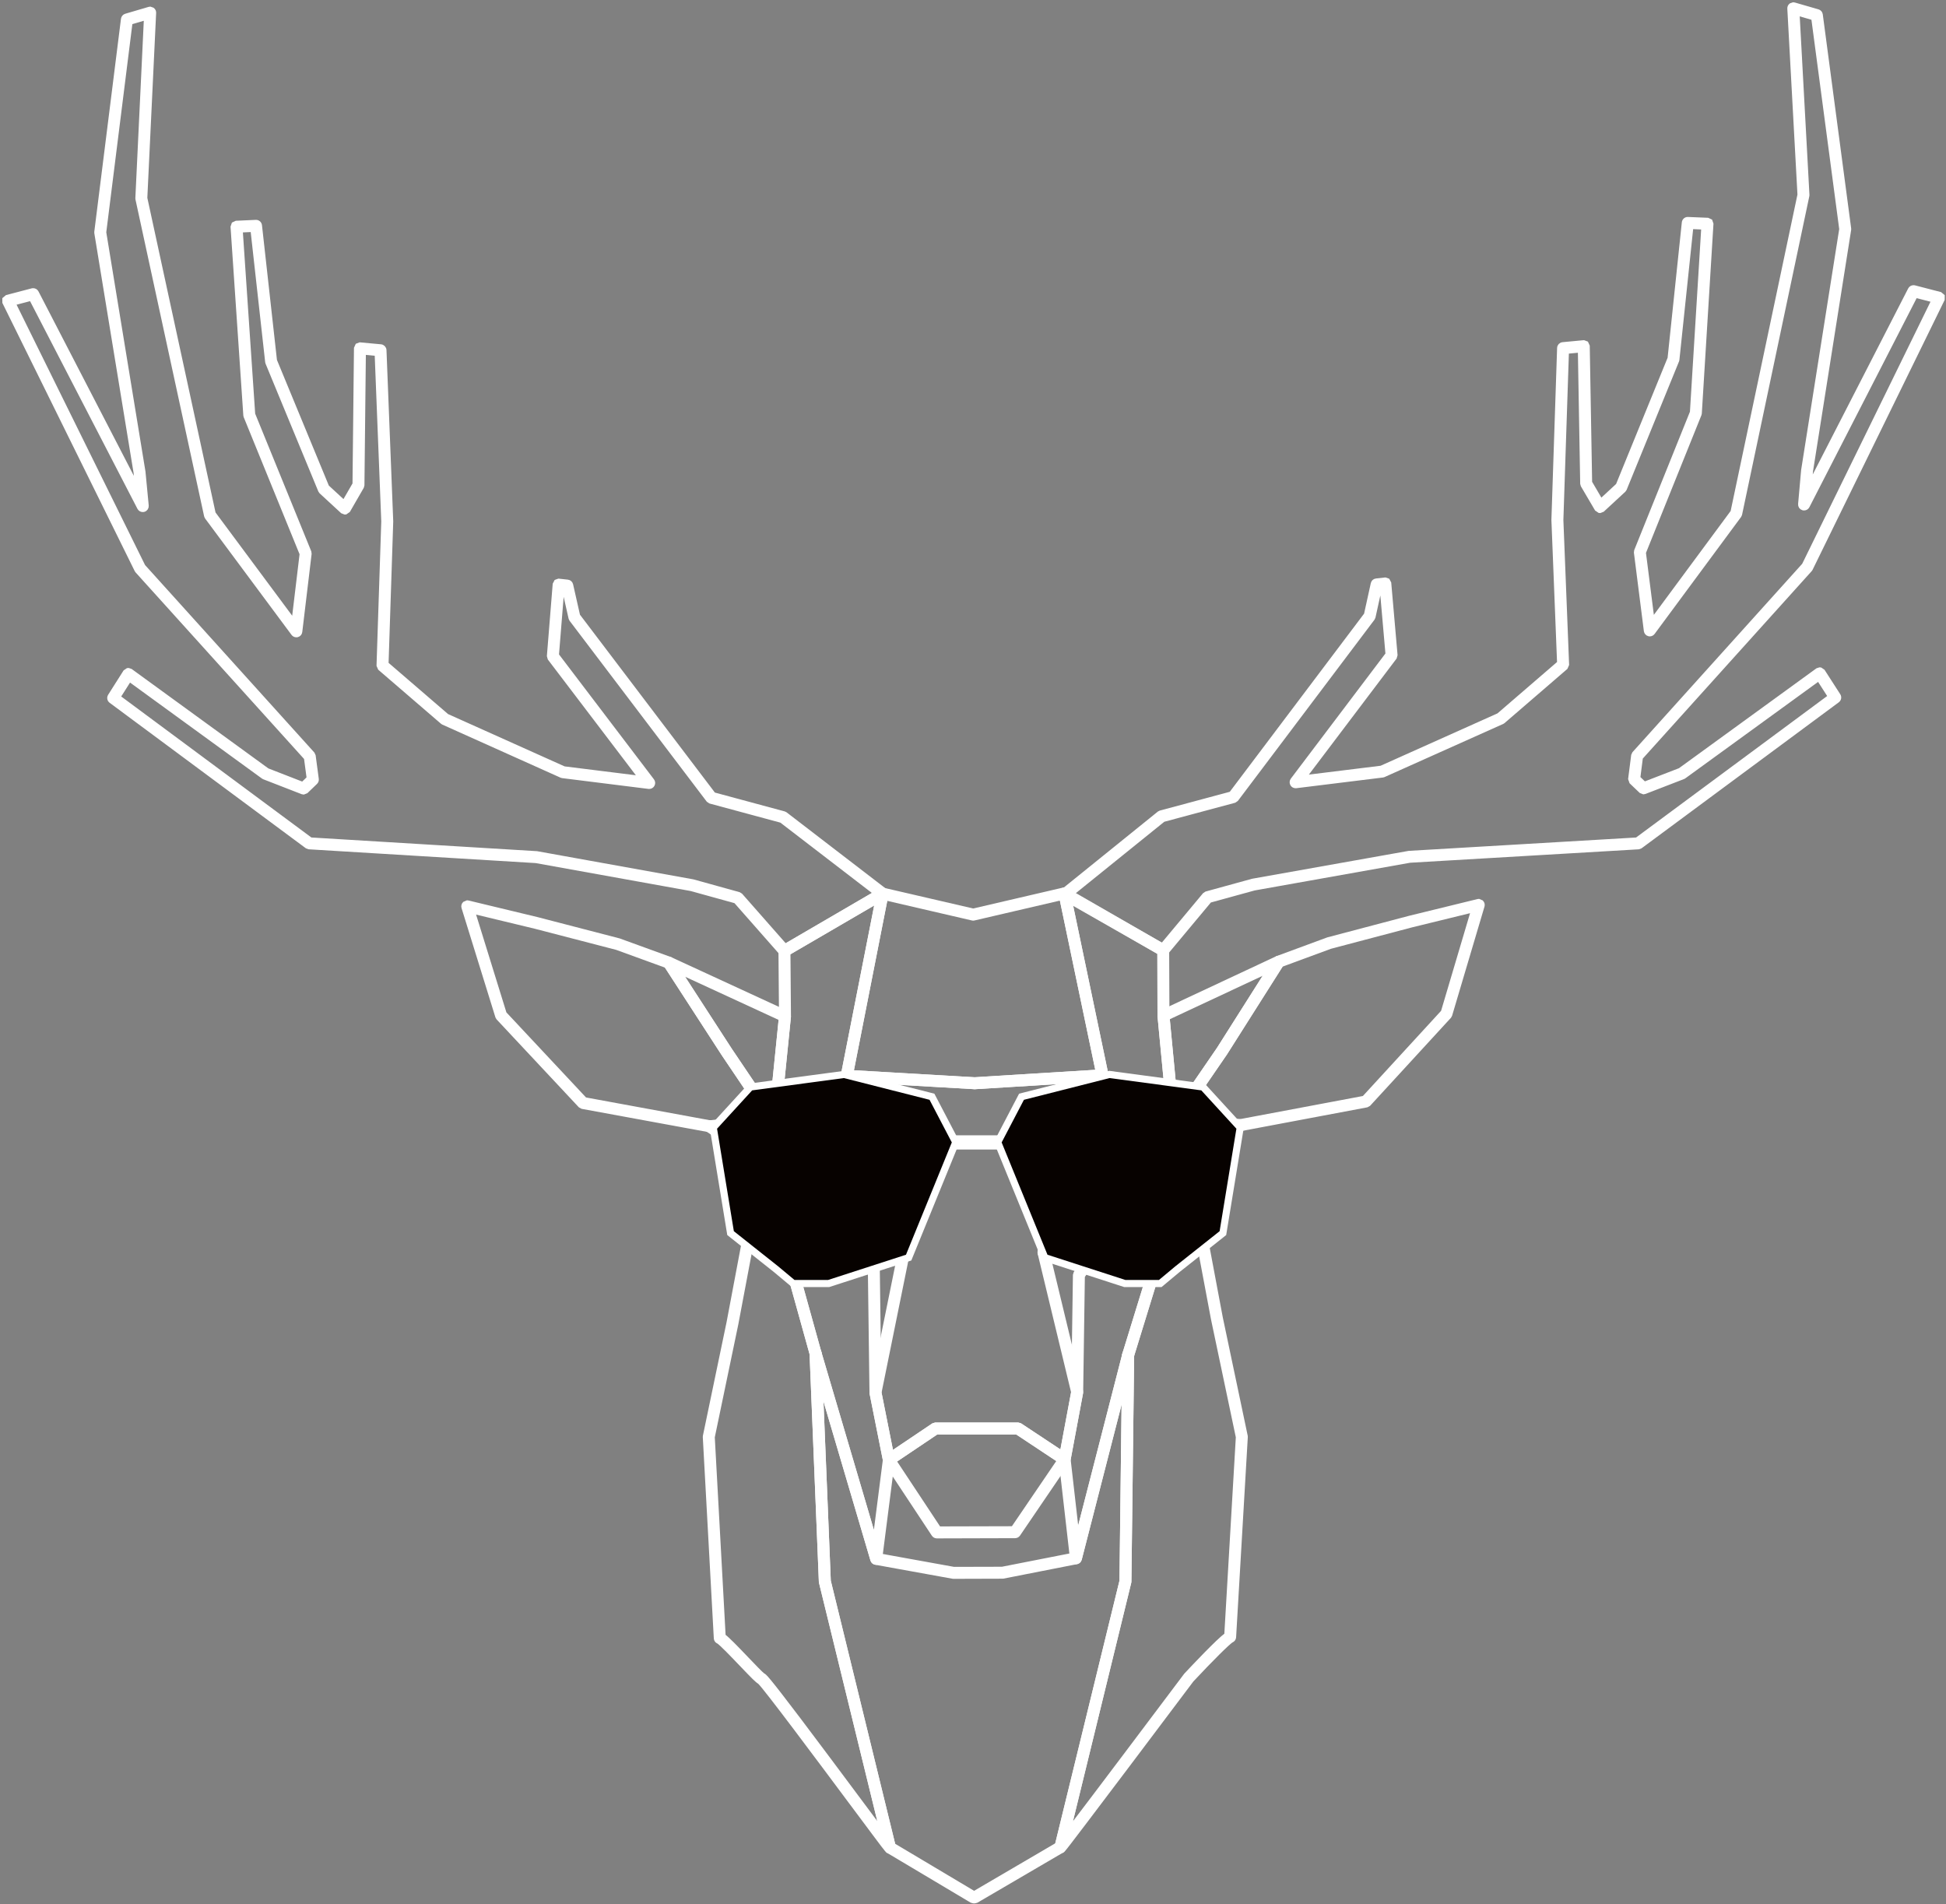 <?xml version="1.0" encoding="UTF-8"?> <svg xmlns="http://www.w3.org/2000/svg" width="419" height="410" viewBox="0 0 419 410" fill="none"><rect x="0" y="0" width="419" height="410" fill="#808080" stroke="none"/><path d="M191.616 398.598L191.523 398.593C191.133 398.547 191.133 398.547 188.747 395.366C187.398 393.569 185.56 391.099 183.433 388.244L183.368 388.161C176.421 378.836 164.811 363.249 163.559 362.125C163.085 361.878 162.233 361.02 159.617 358.281C157.969 356.554 155.208 353.667 154.676 353.423C154.396 353.312 154.208 353.05 154.192 352.737L151.823 309.411L151.837 309.206L156.927 284.781L163.436 250.285C163.509 249.91 163.833 249.643 164.209 249.643L164.358 249.658L164.862 249.987L164.985 250.578L158.471 285.086L153.401 309.427L155.742 352.252C156.655 352.924 158.328 354.653 160.755 357.193C162.063 358.563 163.851 360.432 164.261 360.717C164.591 360.842 165.003 361.1 171.866 370.163C175.806 375.371 180.699 381.939 184.633 387.221C186.658 389.942 188.577 392.513 189.963 394.365L176.831 340.695L176.809 340.538L174.806 291.41L175.016 290.844L175.563 290.591H175.593C176.016 290.591 176.361 290.92 176.381 291.346L178.382 340.395L192.381 397.623C192.441 397.877 192.375 398.14 192.205 398.332L191.616 398.598Z" fill="white" stroke="white"></path><path d="M228.328 398.507L227.743 398.245C227.57 398.052 227.504 397.785 227.565 397.532L241.534 340.405L242.122 291.735C242.127 291.308 242.481 290.957 242.91 290.957C243.357 290.965 243.705 291.322 243.7 291.753L243.106 340.517L243.082 340.695L229.965 394.352C235.292 387.378 248.773 369.463 255.318 360.749L255.371 360.682C256.962 358.981 262.247 353.367 264.104 352.004L266.591 309.427L261.238 283.993L254.921 250.389L255.043 249.798L255.55 249.467L255.695 249.454C256.072 249.454 256.399 249.726 256.467 250.097L262.782 283.685L268.155 309.203L268.168 309.413L265.651 352.495C265.635 352.797 265.443 353.067 265.159 353.18C264.565 353.45 260.7 357.282 256.553 361.726C256.34 362.007 249.606 370.975 242.853 379.932C238.865 385.223 235.675 389.444 233.366 392.481C232.001 394.282 230.938 395.673 230.206 396.625C228.793 398.455 228.793 398.455 228.428 398.502L228.328 398.507Z" fill="white" stroke="white"></path><path d="M205.308 339.439L205.168 339.426L188.516 336.411C188.222 336.359 187.986 336.144 187.901 335.859L174.838 291.599L174.902 291.003L175.369 290.624L175.593 290.589C175.938 290.589 176.249 290.822 176.348 291.154L189.276 334.949L205.376 337.862L215.78 337.835L231.022 334.839L242.149 291.55C242.238 291.2 242.551 290.957 242.91 290.957L243.106 290.984L243.59 291.345L243.671 291.94L232.424 335.71C232.35 336.004 232.11 336.23 231.813 336.287L216.012 339.392L215.861 339.407L205.308 339.439Z" fill="white" stroke="white"></path><path d="M209.611 409.316L209.211 409.204L191.213 398.488L190.853 398L176.831 340.695L176.809 340.538L174.806 291.41L175.015 290.844L175.563 290.591H175.593C176.016 290.591 176.361 290.92 176.381 291.346L178.382 340.395L192.303 397.304L209.737 407.69L227.644 397.21L241.534 340.405L242.122 291.735C242.127 291.308 242.481 290.957 242.91 290.957C243.357 290.965 243.705 291.322 243.7 291.753L243.106 340.517L243.082 340.695L229.096 397.909L228.728 398.402L210.257 409.206L209.861 409.316H209.611Z" fill="white" stroke="white"></path><path d="M253.266 239.276L262.439 225.908L273.206 208.919L251.345 219.145L253.266 239.276ZM252.685 242.301L252.488 242.274C252.168 242.194 251.933 241.916 251.903 241.587L249.725 218.743C249.693 218.414 249.875 218.095 250.177 217.958L274.979 206.351L275.311 206.278L275.902 206.545C276.134 206.806 276.163 207.194 275.975 207.487L263.761 226.766L263.745 226.787L253.335 241.957C253.188 242.172 252.944 242.301 252.685 242.301Z" fill="white" stroke="white"></path><path d="M267.006 241.465L293.703 236.442L310.731 217.897L317.25 195.925L303.854 199.202L286.422 203.805L275.837 207.71L263.745 226.787L254.131 240.8L267.006 241.465ZM267.017 243.041L252.645 242.297C252.362 242.285 252.105 242.117 251.98 241.862C251.855 241.605 251.876 241.302 252.038 241.067L262.439 225.908L274.646 206.641L275.039 206.325L285.919 202.311L285.988 202.29L303.466 197.678L318.21 194.07L318.395 194.046L318.965 194.291C319.157 194.494 319.229 194.792 319.151 195.057L312.187 218.521L312.015 218.829L294.683 237.699L294.248 237.939L267.205 243.031L267.059 243.042L267.017 243.041Z" fill="white" stroke="white"></path><path d="M256.095 248.995L264.737 242.925L253.81 242.358L256.095 248.995ZM255.695 251.031L255.45 250.99L254.951 250.498L251.941 241.77L252.057 241.039L252.688 240.726H252.726L267.099 241.471C267.434 241.49 267.72 241.719 267.815 242.04C267.908 242.361 267.784 242.707 267.512 242.903L256.145 250.885L255.695 251.031Z" fill="white" stroke="white"></path><path d="M243.092 250.017L243.117 250.29L242.325 258.95L254.76 249.945L252.028 242.023L238.673 233.309L243.092 250.017ZM241.383 261.39L240.995 261.284C240.728 261.131 240.572 260.837 240.599 260.532L241.537 250.285L236.626 231.735C236.543 231.422 236.664 231.086 236.926 230.896L237.386 230.747L237.818 230.873L253.115 240.854L253.43 241.256L256.437 249.987C256.553 250.317 256.437 250.678 256.154 250.88L241.844 261.241L241.383 261.39Z" fill="white" stroke="white"></path><path d="M251.747 239.959L249.725 218.743L249.724 218.67L249.666 205.064L230.324 193.914L238.091 231.053L251.747 239.959ZM252.685 242.301L252.255 242.172L236.958 232.194L236.618 231.696L228.425 192.517C228.361 192.215 228.483 191.901 228.733 191.719L229.194 191.567L229.588 191.675L250.844 203.926C251.086 204.066 251.237 204.325 251.237 204.604L251.295 218.635L253.47 241.437C253.499 241.737 253.351 242.029 253.093 242.185L252.685 242.301Z" fill="white" stroke="white"></path><path d="M226.049 267.988L240.638 260.108L241.537 250.284L237.301 234.282L226.049 267.988ZM224.671 270.412L224.163 270.227C223.916 270.019 223.82 269.684 223.924 269.374L236.64 231.283C236.746 230.961 237.048 230.747 237.389 230.747H237.411C237.759 230.758 238.061 231 238.149 231.334L243.092 250.017L243.117 250.29L242.169 260.672C242.144 260.936 241.993 261.171 241.759 261.292L225.044 270.315L224.671 270.412Z" fill="white" stroke="white"></path><path d="M157.16 226.103L166.143 239.428L168.177 219.285L146.155 209.125L157.16 226.103ZM166.707 242.463C166.446 242.463 166.2 242.334 166.055 242.117L155.847 226.971L143.351 207.696C143.161 207.405 143.188 207.017 143.417 206.753L144.013 206.481L144.34 206.553L169.349 218.09C169.651 218.233 169.835 218.551 169.802 218.883L167.491 241.754C167.458 242.083 167.221 242.355 166.899 242.437L166.707 242.463Z" fill="white" stroke="white"></path><path d="M152.772 241.692L165.284 240.971L155.847 226.971L143.493 207.919L132.809 204.034L115.249 199.477L101.771 196.23L108.589 218.233L125.928 236.757L152.772 241.692ZM152.722 243.268L152.579 243.257L125.387 238.262L124.955 238.025L107.318 219.179L107.139 218.874L99.856 195.377C99.774 195.107 99.843 194.814 100.035 194.604L100.609 194.357L100.795 194.379L115.633 197.949L133.246 202.522L133.318 202.544L144.28 206.529L144.674 206.842L157.16 226.103L167.359 241.235C167.518 241.469 167.538 241.774 167.414 242.024C167.287 242.276 167.033 242.448 166.753 242.464L152.769 243.268L152.722 243.268Z" fill="white" stroke="white"></path><path d="M163.756 249.157L165.647 242.525L155.052 243.135L163.756 249.157ZM164.212 251.215L163.764 251.075L152.274 243.13C151.999 242.938 151.874 242.593 151.964 242.268C152.057 241.946 152.344 241.716 152.679 241.697L166.661 240.889H166.707L167.324 241.185L167.464 241.892L164.968 250.643L164.476 251.169L164.212 251.215Z" fill="white" stroke="white"></path><path d="M177.712 259.083L176.812 250.43L176.834 250.155L181.067 233.375L167.384 242.177L165.119 250.112L177.712 259.083ZM178.673 261.524L178.217 261.379L163.754 251.07C163.484 250.878 163.363 250.535 163.454 250.215L165.952 241.46L166.281 241.011L181.89 230.973L182.317 230.846L182.775 230.995C183.039 231.185 183.16 231.512 183.081 231.825L178.395 250.408L179.456 260.656C179.486 260.964 179.336 261.26 179.069 261.417L178.673 261.524Z" fill="white" stroke="white"></path><path d="M169.805 218.799L169.802 218.883L167.656 240.131L181.611 231.151L188.928 193.966L169.694 205.181L169.805 218.799ZM166.707 242.463L166.295 242.347C166.039 242.191 165.893 241.894 165.924 241.594L168.231 218.769L168.114 204.739C168.112 204.455 168.263 204.196 168.505 204.051L189.637 191.732L190.037 191.622L190.493 191.767C190.743 191.95 190.87 192.26 190.808 192.562L183.092 231.786L182.742 232.294L167.133 242.339L166.707 242.463Z" fill="white" stroke="white"></path><path d="M193.297 267.851L182.413 234.468L178.395 250.408L179.415 260.244L193.297 267.851ZM194.656 270.283L194.285 270.184L178.295 261.427C178.068 261.305 177.917 261.077 177.89 260.818L176.812 250.43L176.834 250.155L181.553 231.444C181.64 231.105 181.943 230.86 182.289 230.846H182.305C182.655 230.846 182.96 231.066 183.066 231.388L195.393 269.194L195.453 269.494C195.453 269.925 195.107 270.278 194.678 270.283H194.656Z" fill="white" stroke="white"></path><path d="M209.807 232.44L209.861 232.447H209.877L209.934 232.44L236.431 230.803L228.59 193.307L209.719 197.696L209.542 197.718L209.364 197.696L190.649 193.36L183.265 230.902L209.807 232.44ZM209.762 234.025L209.572 234.001L182.273 232.419L181.695 232.116L181.545 231.481L189.264 192.257L189.608 191.75L190.037 191.622L190.212 191.642L209.542 196.12L229.016 191.589L229.194 191.57L229.618 191.691L229.966 192.197L238.16 231.371L238.014 232.011L237.436 232.319L210.162 234.001L209.979 234.025L209.936 234.023L209.872 234.02L209.809 234.023L209.762 234.025Z" fill="white" stroke="white"></path><path d="M176.351 291.165L188.351 331.822L190.589 314.349L187.728 300L187.711 299.858L187.36 273.121L178.122 261.312L165.564 252.361L176.351 291.165ZM188.656 336.425C188.311 336.425 188 336.192 187.901 335.859L174.838 291.6L163.454 250.642C163.363 250.32 163.486 249.977 163.759 249.787L164.209 249.643L164.669 249.789L179.128 260.098L179.295 260.251L188.761 272.358L188.929 272.832L189.286 299.765L192.157 314.164L192.166 314.419L189.437 335.734C189.391 336.104 189.088 336.392 188.72 336.422L188.656 336.425Z" fill="white" stroke="white"></path><path d="M231.958 331.191L242.149 291.55L242.157 291.512L254.25 252.261L241.963 261.154L233.086 274.795L232.721 299.751L232.708 299.883L230.024 314.247L231.958 331.191ZM231.662 336.301L231.607 336.298C231.229 336.274 230.923 335.982 230.879 335.602L228.444 314.308L228.453 314.074L231.147 299.66L231.515 274.545L231.643 274.127L240.726 260.171L240.925 259.966L255.232 249.605L255.695 249.454L256.151 249.602C256.429 249.798 256.548 250.15 256.446 250.476L243.666 291.963L232.425 335.71C232.336 336.059 232.023 336.301 231.662 336.301Z" fill="white" stroke="white"></path><path d="M191.924 313.005L200.972 306.92L201.414 306.785H219.194L219.628 306.914L228.673 312.906L231.127 299.759L223.905 269.809L223.924 269.375L236.271 232.391L209.919 234.017H209.826L183.424 232.486L195.411 269.251L195.433 269.65L189.302 299.848L191.924 313.005ZM191.385 315.107L191.086 315.05C190.841 314.947 190.663 314.731 190.613 314.476L187.728 300V299.69L193.85 269.54L181.569 231.876L181.693 231.151L182.32 230.846L182.364 230.849L209.869 232.442L237.339 230.747H237.381L238.011 231.053C238.171 231.261 238.217 231.533 238.134 231.784L225.487 269.658L232.699 299.557L232.707 299.883L230.002 314.366C229.953 314.624 229.776 314.84 229.535 314.945L229.226 315.006L228.792 314.877L218.955 308.357H201.653L191.825 314.974L191.385 315.107Z" fill="white" stroke="white"></path><path d="M202.142 329.153L218.141 329.111L228.128 314.437L218.955 308.357H201.654L192.474 314.536L202.142 329.153ZM201.719 330.732C201.455 330.732 201.207 330.598 201.061 330.379L190.73 314.753C190.49 314.395 190.589 313.909 190.945 313.666L200.972 306.92L201.414 306.785H219.194L219.628 306.914L229.662 313.564L230 314.066L229.879 314.662L219.21 330.341C219.065 330.554 218.822 330.684 218.562 330.684L201.722 330.732H201.719Z" fill="white" stroke="white"></path><path d="M250.271 203.597L259.379 192.678L259.772 192.422L269.658 189.704L269.729 189.688L303.323 183.705L303.416 183.694L352.446 180.812L394.088 149.983L391.593 146.104L362.588 167.174L362.41 167.272L354.157 170.462L353.872 170.516L353.329 170.299L351.303 168.365L351.064 167.695L351.709 162.662L351.908 162.236L388.458 121.669L416.379 64.632L412.418 63.608L389.139 108.981C389.002 109.244 388.735 109.409 388.438 109.409L388.218 109.378C387.858 109.274 387.619 108.925 387.655 108.551L388.306 101.233L388.316 101.179L396.511 49.325L390.48 3.863L386.968 2.849L389.096 41.942L389.082 42.145L374.602 110.723L374.465 111.028L355.857 136.198C355.708 136.399 355.472 136.52 355.221 136.52L355.024 136.491C354.711 136.413 354.482 136.151 354.443 135.83L352.304 118.972L352.354 118.579L364.362 88.752L366.811 48.93L364.107 48.815L361.102 77.423L361.051 77.638L349.781 105.257L349.586 105.534L345.032 109.747L344.499 109.959L344.384 109.95L343.821 109.569L340.844 104.497L340.737 104.114L340.234 75.401L337.315 75.677L336.117 111.969L337.348 143.082L337.076 143.708L323.638 155.295L323.446 155.418L297.928 166.846L297.703 166.909L279.057 169.209L278.961 169.214C278.681 169.214 278.417 169.063 278.281 168.821C278.12 168.546 278.142 168.206 278.332 167.952L298.814 140.854L297.558 126.495L297.058 126.553L295.673 132.843L295.532 133.147L266.176 172.083L265.754 172.372L250.455 176.478L230.684 192.436L250.271 203.597ZM250.451 205.393L250.061 205.292L228.903 193.236C228.674 193.107 228.529 192.873 228.507 192.614C228.488 192.354 228.595 192.101 228.798 191.939L249.594 175.147L249.886 175.001L265.083 170.921L294.173 132.336L295.642 125.662C295.713 125.331 295.987 125.081 296.322 125.049L298.186 124.842L298.275 124.84L298.771 125.016L299.057 125.556L300.41 141.016L300.254 141.561L280.708 167.42L297.393 165.362L322.694 154.028L335.759 142.764L334.541 111.997L334.538 111.94L335.765 74.928C335.776 74.535 336.083 74.21 336.476 74.172L340.934 73.751L341.004 73.75L341.53 73.947L341.794 74.521L342.307 103.876L344.681 107.929L348.389 104.499L359.55 77.146L362.617 47.917C362.657 47.513 362.997 47.211 363.4 47.211L363.432 47.214L367.676 47.389L368.231 47.649L368.428 48.225L365.926 88.974L365.871 89.222L353.887 118.978L355.756 133.686L373.098 110.229L387.518 41.923L385.332 1.83C385.318 1.574 385.429 1.332 385.629 1.17L386.119 1L386.338 1.03L391.412 2.496C391.71 2.583 391.931 2.839 391.972 3.149L398.084 49.232L398.081 49.458L389.873 101.404L389.581 104.669L411.304 62.33C411.439 62.066 411.709 61.903 412.006 61.903L412.205 61.926L417.708 63.351L418.224 63.782L418.216 64.457L389.825 122.462L389.701 122.643L353.24 163.107L352.676 167.499L354.052 168.815L361.748 165.843L391.343 144.341L391.804 144.193L391.95 144.206L392.467 144.555L395.812 149.749C396.038 150.099 395.952 150.563 395.619 150.809L353.189 182.219L352.771 182.369L303.554 185.26L270.034 191.235L260.43 193.876L251.056 205.113L250.451 205.393Z" fill="white" stroke="white"></path><path d="M115.557 183.762L115.649 183.776L149.125 189.811L149.194 189.825L159.061 192.56L159.444 192.797L169.065 203.726L188.626 192.32L168.249 176.662L152.959 172.536L152.535 172.253L123.054 133.381L122.913 133.082L121.493 126.805L121.003 126.75L119.849 141.056L140.41 168.105C140.602 168.359 140.623 168.7 140.465 168.971C140.325 169.216 140.065 169.368 139.781 169.368L139.685 169.363L121.113 167.042L120.888 166.98L95.453 155.562L95.264 155.44L81.848 143.888L81.573 143.265L82.592 112.271L81.166 76.134L78.279 75.865L77.969 104.449L77.864 104.831L74.947 109.885L74.384 110.272L74.264 110.28L73.733 110.071L69.186 105.877L68.995 105.602L57.644 78.122L57.59 77.907L54.426 49.445L51.765 49.566L54.449 89.178L66.544 118.857L66.595 119.25L64.586 136.028C64.55 136.349 64.323 136.613 64.008 136.696L63.806 136.72C63.558 136.72 63.322 136.601 63.175 136.404L44.575 111.357L44.438 111.052L29.662 42.868L29.645 42.664L31.493 3.793L28.041 4.81L22.378 50.019L30.82 101.562L30.828 101.615L31.525 108.889C31.558 109.267 31.323 109.615 30.964 109.72L30.74 109.752C30.444 109.752 30.174 109.59 30.04 109.327L6.732 64.257L2.85 65.274L30.812 121.937L67.274 162.319L67.472 162.742L68.142 167.75C68.178 167.998 68.091 168.249 67.908 168.423L65.914 170.344L65.367 170.564L65.081 170.511L56.881 167.324L56.703 167.227L27.863 146.247L25.428 150.084L66.865 180.808L115.557 183.762ZM168.901 205.52L168.312 205.25L158.417 194.013L148.803 191.354L115.416 185.335L66.535 182.366L66.114 182.213L23.903 150.914C23.573 150.669 23.488 150.209 23.708 149.859L26.981 144.695L27.501 144.343L27.648 144.33L28.108 144.481L57.546 165.891L65.183 168.86L66.529 167.565L65.944 163.192L29.57 122.913L29.449 122.732L1.009 65.102L1 64.43L1.517 63.996L6.941 62.572L7.141 62.548C7.438 62.548 7.706 62.71 7.841 62.974L29.57 104.987L29.262 101.786L20.806 50.161L20.801 49.937L26.544 4.1C26.582 3.793 26.803 3.531 27.101 3.443L32.111 1.97L32.334 1.938L32.818 2.108C33.019 2.261 33.131 2.509 33.119 2.762L31.221 42.638L45.94 110.552L63.262 133.878L65.011 119.263L52.946 89.653L52.888 89.41L50.14 48.867L50.337 48.29L50.89 48.029L55.092 47.839H55.13C55.532 47.839 55.867 48.142 55.91 48.54L59.14 77.623L70.381 104.839L74.076 108.247L76.398 104.226L76.713 74.993L76.975 74.416L77.503 74.213L77.575 74.22L81.999 74.631C82.389 74.668 82.697 74.991 82.714 75.384L84.167 112.241V112.298L83.161 142.942L96.203 154.174L121.425 165.496L138.025 167.565L118.411 141.769L118.254 141.227L119.497 125.814L119.78 125.272L120.285 125.092L120.368 125.099L122.223 125.302C122.558 125.335 122.831 125.583 122.905 125.91L124.41 132.566L153.63 171.085L168.807 175.182L169.081 175.317L190.514 191.785C190.724 191.948 190.838 192.198 190.819 192.461C190.805 192.723 190.66 192.959 190.432 193.091L169.296 205.413L168.901 205.52Z" fill="white" stroke="white"></path><path d="M175.593 292.163C175.24 292.163 174.93 291.928 174.833 291.588L163.454 250.642L163.525 250.042L164.001 249.67L164.209 249.643C164.563 249.643 164.874 249.88 164.968 250.22L176.351 291.165L176.279 291.764L175.803 292.138L175.593 292.163Z" fill="white" stroke="white"></path><path d="M242.91 292.531L242.68 292.498L242.216 292.113L242.157 291.512L254.942 250.012C255.043 249.68 255.345 249.454 255.692 249.454L255.927 249.49L256.391 249.874L256.445 250.476L243.665 291.976C243.559 292.308 243.26 292.531 242.91 292.531Z" fill="white" stroke="white"></path><path d="M204.939 245.972L205.855 245.494L200.845 235.911L181.757 231.069L161.442 233.793L153.293 242.693L157.053 265.649L166.903 273.456L170.693 276.621H178.452L195.843 270.988L206.074 245.918L205.855 245.494L204.939 245.972L203.986 245.582L194.298 269.323L178.128 274.56H171.44L168.201 271.855L158.961 264.528L155.489 243.348L162.459 235.736L181.635 233.162L199.443 237.682L204.028 246.45L204.939 245.972Z" fill="white"></path><path d="M204.939 245.972L205.855 245.494M204.939 245.972L203.986 245.582L194.298 269.323L178.128 274.56H171.44L168.201 271.855L158.961 264.528L155.489 243.348L162.459 235.736L181.635 233.162L199.443 237.682L204.028 246.45L204.939 245.972ZM205.855 245.494L200.845 235.911L181.757 231.069L161.442 233.793L153.293 242.693L157.053 265.649L166.903 273.456L170.693 276.621H178.452L195.843 270.988L206.074 245.918L205.855 245.494Z" stroke="white"></path><path d="M215.668 245.972L216.581 246.45L221.161 237.682L238.972 233.162L258.149 235.736L265.118 243.348L261.647 264.528L252.405 271.856L249.164 274.56H242.479L226.309 269.323L216.621 245.582L215.668 245.972L214.712 246.363L224.763 270.988L242.152 276.621H249.913L253.708 273.456L263.552 265.649L267.314 242.693L259.164 233.793L238.852 231.069L219.763 235.911L214.532 245.918L214.712 246.363L215.668 245.972Z" fill="white"></path><path d="M215.668 245.972L216.581 246.45L221.161 237.682L238.972 233.162L258.149 235.736L265.118 243.348L261.647 264.528L252.405 271.856L249.164 274.56H242.479L226.309 269.323L216.621 245.582L215.668 245.972ZM215.668 245.972L214.712 246.363M214.712 246.363L224.763 270.988L242.152 276.621H249.913L253.708 273.456L263.552 265.649L267.314 242.693L259.164 233.793L238.852 231.069L219.763 235.911L214.532 245.918L214.712 246.363Z" stroke="white"></path><path d="M204.939 247.003H215.668V244.942H204.939V247.003Z" fill="white" stroke="white"></path><path d="M157.7 239.406H201.508L200.431 237.345H159.588L157.7 239.406Z" fill="white" stroke="white"></path><path d="M218.305 239.406H262.111L260.225 237.345H219.382L218.305 239.406Z" fill="white" stroke="white"></path><path d="M204.939 245.972L200.144 236.797L181.695 232.116L161.95 234.766L154.393 243.02L158.007 265.087L167.551 272.656L171.068 275.591H178.29L195.071 270.157L204.939 245.972Z" fill="#070200"></path><path d="M215.668 245.972L220.464 236.797L238.911 232.116L258.657 234.766L266.215 243.02L262.601 265.087L253.057 272.656L249.539 275.591H242.317L225.537 270.157L215.668 245.972Z" fill="#070200"></path></svg> 